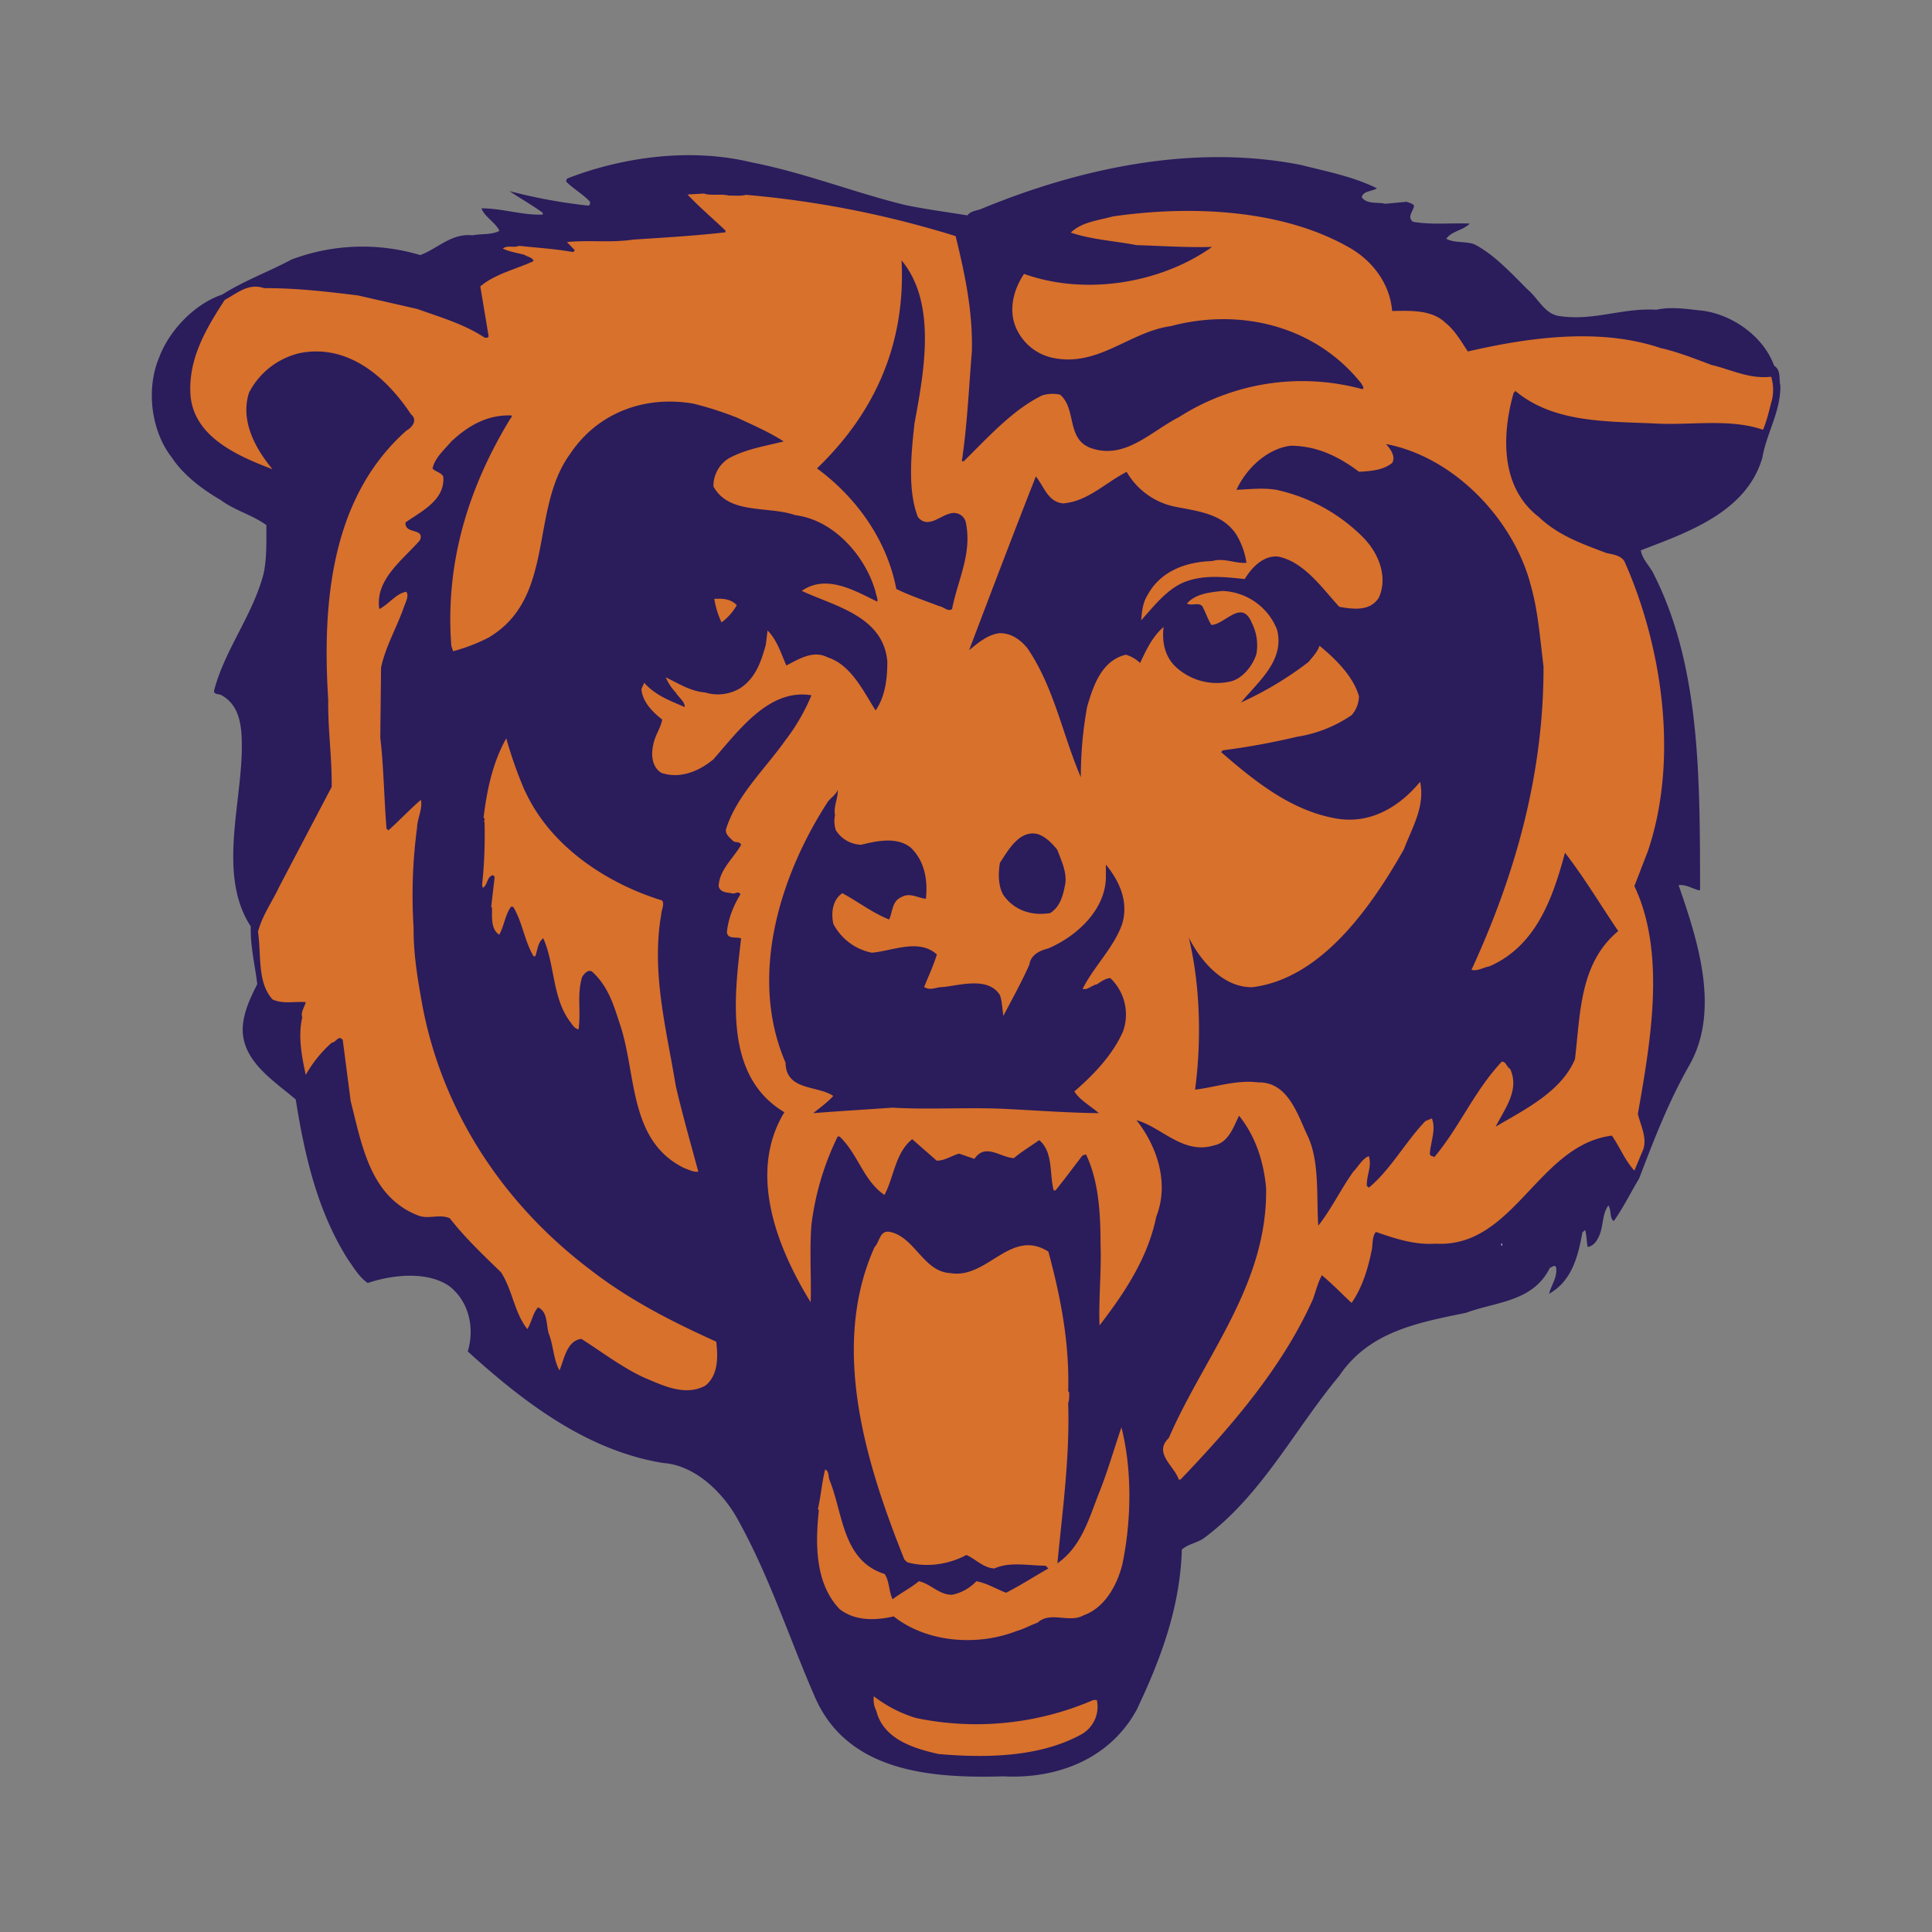 <svg id="prefix__Layer_1" data-name="Layer 1" xmlns="http://www.w3.org/2000/svg" version="1.1" viewBox="0 0 2500 2500"><rect x="0" y="0" width="2500" height="2500" fill="#808080" stroke="none"/><defs><style>.prefix__cls-2{fill-rule:evenodd;stroke-width:0;fill:#d7712c}</style></defs><path d="M1169 264.8c27.2 5.8 55 9.4 82.8 13.9 5.2-6.5 12.9-5.8 19.7-9.1 124.3-51.1 271.5-84.1 412.6-56 33 8.4 67 14.9 97.7 30.1-6.5 4.2-18.1 3.2-19.7 11.6 7.1 9.7 21.3 5.8 30.1 8.4l28.1-2.6c3.2 1.6 6.8 1.6 9.4 4.9-.3 6.8-9.7 14.6-1.3 21 23 4.2 50.5 1.3 73.5 2.3-9.1 9.1-23.6 9.7-30.4 19.7 10.7 5.8 24.9 2.9 36.3 7.1 25.2 12.9 47.2 36.9 68.6 58.2 14.9 12.6 22.6 33 43 34.9 43.4 6.1 80.3-11 123.6-8.4 20.7-4.2 38.5-1 60.5 1.3 38.5 5.2 78.6 33.3 92.2 71.2 9.4 5.8 5.8 16.8 8.1 25.6.3 34.3-17.8 61.2-23.3 93.2-20.4 70.9-97.7 97.1-157.3 120 1.9 12.3 12.6 21 17.5 32.4 59.9 119.1 58.9 264.7 59.2 406.7l-1 1c-9-2.3-17.8-8.1-26.8-6.8 24 69.6 54.7 161.1 13.9 233-26.8 46.9-45.9 96.7-65 146.6-11 18.4-20.4 37.5-32.7 55-5.8-3.2-2.9-14.2-7.1-20.1-8.4 11-6.2 28.5-12.6 40.8-2.9 6.2-7.1 11.6-14.2 12.9-1.3-7.1-1.3-15.2-3.2-22l-3.6 3.2c-5.5 30.1-13.2 62.5-43 79.3 2.6-11.3 10.7-20.7 9.1-33.7-1.9-5.2-5.5 0-8.1 0-21.7 44.4-70.2 44-108.4 58.3-60.5 12.6-125.2 23.6-164.1 81.5-58.6 70.2-100.3 155-176 210.7-8.7 5.8-19.7 7.1-27.8 14.2-2.3 76-27.8 142.7-58.3 207.1-34.3 63.1-101.6 90-172.5 86.4-91.9 2.6-200.6-4.9-243.4-101.3-33.3-76-58.6-155.3-99-228.5-19.1-36.3-56-72.8-98.1-75.7-97.4-15.9-178.6-77-252.7-144.3 9.1-30.8 1.6-64.1-23.3-84.1-28.8-20.4-74.4-15.2-106.1-4.5-10.7-7.1-18.1-19.8-25.6-30.4-39.2-61.8-56-133.7-67.6-207.1-29.8-25.3-70.2-50.2-68.6-93.2 1.3-20.7 10-38.5 18.8-56-2.9-24.9-9.1-48.5-8.4-74.7-42.1-64.4-12.9-154.3-11.6-228.1.3-27.5-1-57.3-26.5-71.2-3.2-1.9-9.7-.3-9.4-5.8 13.9-53.4 50.2-97.7 64.1-151.4 4.2-19.4 3.6-41.4 3.6-62.8-18.8-13.6-40.8-18.8-59.5-32.7-23-13.3-47.9-32-62.8-54.7-26.9-34.3-33.7-88.7-16.5-129.4 12.9-35 46-69.6 81.6-81.5 28.5-18.1 60.2-29.5 89.6-45.3a260 260 0 0 1 166.7-5.8c22.6-8.4 40.1-28.5 67.6-25.6 11.6-2.3 24.6-.3 34.9-5.8-5.2-11-19.1-17.8-23.3-29.1 27.5 0 52.7 9.1 79.3 8.1v-2.3c-13.9-10.3-28.8-18.4-43-28.1a696 696 0 0 0 102.2 18.8c2.6-1.6 2.6-3.9 1.3-5.8-9.7-10-21.7-16.5-30.4-25.6l1.3-3.6c72.2-28.1 159.9-40.1 238.8-21 68 13.3 130.4 38.2 196.8 54.7Z" fill="#2b1c5c" fill-rule="evenodd" stroke-width="0"/><path d="M445.7 1215.4c-7.8 29.8-28.8 53.4-48.9 78 1.9-59.5-1-123.9 11.6-180.6l4.5-10.3c21 32.3 43.7 70.2 32.7 112.9Z" fill-rule="evenodd" stroke-width="0"/><path d="M1942.7 1609.3h1v2.3h-1z" fill-rule="evenodd" stroke-width="0" fill="#fff"/><path class="prefix__cls-2" d="M953.4 783.1a72 72 0 0 1-19.7 22.3 111 111 0 0 1-9.4-30.4c11.3-1 21.7.3 29.1 8.1m-273.7 241.1c33.3 72.2 106.8 119.4 177.3 141.1 2.9 5.8-1 11.7-1.3 17.5-13.3 76.4 7.1 150.5 18.8 222.6 8.7 37.2 19.1 73.8 29.1 110.7-5.8 1-12.6-2.6-18.8-4.9-71.8-35.6-60.8-122-82.8-186.4-7.8-23.9-14.9-48.5-35.9-67.6-5.2-3.2-10.3 2.9-12.9 7.1-6.8 23.3-1.3 42.7-4.5 67.6-4.9-.6-8.1-5.8-10.7-9.4-23.6-31.1-19.7-73.8-35-108.4-7.1 5.2-7.4 15.2-10.3 23.3h-2.3c-11.6-19.7-14.2-43-25.6-62.8-.6-1.6-2.6-1.3-3.6-1.3-7.8 11-8.7 24.6-15.2 36.2-11.3-7.4-9.1-23.6-9.4-35l-1-1.3 4.5-38.5-2.3-2.3c-8.4 2.6-6.1 12-13 16.5l-1-3.6c2.9-26.5 3.9-55 3.2-81.5l-1-1.3c3.2-2.3-1.3-3.9 0-6.8 4.5-35.6 12-69.9 29.1-100.3a549 549 0 0 0 24.3 68.6Zm550.1 623.2c47.9 8.1 78-58.9 126.8-27.8 15.5 57.3 27.5 117.5 25.6 180.6.7.7 1.6 1.3 1.3 2.3 0 2.9.3 9.1-1.3 13 2.3 70.5-7.4 138.8-13.9 207.4 32-22.3 41.4-60.2 54.7-93.2 10.7-27.2 18.7-55 28.1-82.8 14.2 55.7 12.9 122.3 1 178.3-6.8 25.9-22.3 55.3-50.2 65.1-18.1 10.3-43-5.8-59.2 9.4-9.1 3.2-17.5 8.1-26.8 10.7-51.1 20.1-116.5 15.2-159.5-18.8-23.9 5.5-50.2 6.1-69.9-9.4-31.7-33-31.7-83.8-26.9-128.2l-1.3-1c3.9-17.1 5.2-34.6 9.4-51.5 5.5 2.3 3.9 9.4 5.8 13.9 17.5 43 16.5 104.2 71.2 121.3 6.5 9.7 5.2 22.3 10.3 32.7 11-8.4 23-14.2 34-23.3 15.2 3.2 26.2 17.8 43 17.5a59 59 0 0 0 31.4-17.5c13.9 2.6 25.6 10 38.5 14.9 18.4-9.4 36.3-21 54.7-31.4l-3.6-3.6c-22.6 0-45.9-5.5-66.3 3.6-14.2-.7-23.9-12-36.2-17.5-22 12-51.1 16.8-76.7 9.4l-3.6-3.6c-47.9-120-97.4-273.1-38.5-404.2 6.8-6.8 6.5-22 19.7-19.7 32.6 6.8 43.3 51.5 78.3 53.4Zm-44.4 575.7a382 382 0 0 0 229.4-23.3h4.5a41 41 0 0 1-19.7 44.3c-53.1 29.4-122 31.1-185.1 25.6-31.7-7.1-71.5-19.1-80.6-56a32 32 0 0 1-3.2-18.8 167 167 0 0 0 54.7 28.2"/><path class="prefix__cls-2" d="M911.7 250.8c9.7 2.6 21.3-.3 31.4 2.3 5.8-.3 15.5 1 22-1 94.5 8.1 184.8 26.5 271.5 53.4 11.6 47.9 22.3 96.1 21 149.2-3.9 47.6-6.2 97.4-13 142.1h2.6c30.8-30.4 63.4-66.7 101.3-85.1a45 45 0 0 1 23.3-1c21.3 18.4 8.1 56.3 38.5 68.6 45 16.8 78.6-21 115.2-39.5a296 296 0 0 1 237.5-36.2c3.2-2.3-.7-4.5-1-6.8-59.6-75.4-157.3-98.7-246.9-74.8-54 7.4-94.5 54-154 40.8a67 67 0 0 1-47.6-41.7c-8.4-23-1-47.9 11.6-66.7 80.3 28.8 178 11.6 243.3-34.9-32 1-65.1-1.3-97.7-2.3-28.5-5.5-58.2-7.1-85.1-16.2 14.2-13.9 35.9-15.8 54.7-21 101.6-14.6 221.3-9.4 308.7 42.1 29.4 17.8 49.8 47.2 52.4 80.3 23.6-.3 51.1-1.9 68.9 15.2 12.6 10 20.4 24.3 29.1 37.2 78.3-18.1 170.5-31.1 249.2-4.5 23 5.2 44.6 13.9 66.3 22 25.2 5.8 47.9 18.4 77 15.2a59 59 0 0 1 1 30.1c-3.6 12.9-6.2 26.2-11.6 38.5-43-14.9-93.2-5.5-139.8-8.1-64.4-2.9-131.4-1-180.6-42.1l-2.3 2.6c-15.2 54-17.5 122 32.7 160.5 25.6 24.3 56.6 34.9 87.4 46.6 8.4 1.9 18.4 2.9 23.3 10.7 48.5 109 70.9 255 30.4 375l-17.5 45.3c41.4 87.4 20.7 202.5 4.5 294.8 3.5 14.6 12 30.4 7.1 45.6l-11.6 27.8c-12-12.9-18.8-30.4-29.1-45.3-95.8 12-126.8 145.9-228.4 139.8-27.2 1.9-52.7-6.8-77-15.2-5.5 6.8-3.6 17.1-5.8 25.6-4.9 23.6-12 46.3-25.6 66.3-12.9-12-24.6-24.3-38.5-35.9-5.2 9.7-7.8 20.7-11.7 31.4-38.2 85.4-102.2 161.1-171.2 233h-2.3c-5.5-17.5-33.3-34-12.9-53.7 46-106.1 128.2-198.7 125.9-323.9-3.2-34.6-13.9-67-35-93.2-7.1 14.6-13.6 35-32.7 38.5-39.8 12-67.3-23.6-100-32.7 26.8 34 42.7 81.5 25.6 124.9-10.7 52.7-40.1 97.4-73.4 140.7-1.3-34.6 2.6-70.5 1.3-104.8 0-39.8-2.3-81.9-18.8-116.5l-4.5 1.3c-12 15.5-22.6 30.1-35 45.3h-2.3c-5.8-21.7-.3-49.5-18.8-65.1-10.7 7.8-22 14.2-32.7 23.3-17.5-.7-36.9-20.1-51.1 1l-19.7-6.8c-10 2.6-18.4 9.1-29.1 9.1l-31.7-27.8c-22 17.8-23.3 48.2-35.9 72.2-27.5-18.8-34.3-53.4-58.2-75.7h-2.3a359 359 0 0 0-34 114.2c-2.6 33 0 69.2-1 100.3-42.7-69.3-82.2-166.7-34-245.9-78-46.3-65-148.5-56-224.9-6.1-2.6-17.5 1.6-18.4-8.1 1.9-18.1 8.4-34 17.5-48.9-2.6-5.2-6.8 0-10.7-1.3-6.1-1.3-15.5-.6-17.5-9.4 1-21.4 19.7-36.6 29.1-53.4-1.9-4.9-7.1-2.3-10.3-4.9-4.5-4.5-10-8.4-9.4-14.9 13.6-43.7 50.2-77.7 77-115.5a256 256 0 0 0 33.7-58.2c-54.7-9.1-93.8 45.3-126.8 82.8-18.5 15.5-43.4 25.9-67.6 17.5-12-7.8-13.3-23-10.3-36.2 1.9-11.6 9.4-21 11.6-32.7-13.3-10.4-25.6-23.3-26.9-39.5l3.6-8.1c14.6 16.5 33.7 23.3 52.4 31.4.6-6.8-8.1-12.6-11.6-18.8a65 65 0 0 1-12.9-19.7c16.5 8.1 32 18.1 51.1 19.7a56 56 0 0 0 45.6-5.8c20.1-13.6 26.8-34.9 32.7-55.7l2.3-18.8c12.3 12.3 17.5 29.8 24.3 45.3 16.2-8.1 34.6-20.4 53.7-10.4 30.1 9.7 46 43.7 61.8 68.6 12-17.1 15.2-39.8 15.2-62.8-4.5-59.5-69.6-72.5-110.7-91.9 32-22.3 68.9 0 97.7 13.9 1-3.6-1.6-8.4-2.3-12.9-12.9-46-54-92.9-103.9-99-35.3-12.3-85.8-.3-105.8-37.2a42 42 0 0 1 19.7-36.2c21.7-12 46.9-15.9 71.2-22-19.1-12.3-39.5-21-59.5-30.4a440 440 0 0 0-57-18.4c-62.4-11-123.9 11-159.9 65-52.7 72.2-18.1 186.4-105.8 237.8a231 231 0 0 1-45.6 17.5l-2.3-7.1c-8.4-109.4 23.6-207.7 77-294.8 1.3-.3 1-2.3 1-3.2-31.4-1.3-56.6 13.6-78 33.7-9.4 11-21.4 21.3-24.3 34.9 3.9 4.5 10.3 4.5 13.9 10.4 2.6 30.7-28.5 45-48.9 59.5-1.3 15.9 25.9 6.5 18.5 23.3-24 26.9-57.9 51.1-52.4 88.7 12.3-6.1 22.3-20.7 35-22.3 3.9 5.2-1.3 14.2-3.6 21-9.1 25.9-23.3 49.8-29.1 77l-1 90.6c4.5 38.5 4.9 80.3 8.1 117.8l2.3 2.3c13.6-12 27.8-27.2 42.1-39.5 2.6 11.3-4.5 23.6-4.9 35.9a659 659 0 0 0-4.5 129.4c-.3 30.1 4.2 60.5 9.4 89.6 23 138.5 100.6 263.4 219.1 353 50.8 39.5 106.5 67.6 163.1 93.2 2.6 20.7 2.3 44-14.2 57-26.5 14.2-55.3-.6-78.9-10.4-28.8-13.2-54.7-33.3-81.5-50.2-18.8 2.6-22 25.9-28.2 40.8-7.8-13.3-7.8-32.3-13.9-47.6-3.6-11.6-1-28.1-13.9-34-7.1 8.1-8.1 19.4-13.9 28.1-16.8-21.3-19.1-50.5-34-73.5-22.7-22-46.3-44.3-66.3-69.9-13.3-5.8-27.5 1.6-40.8-3.5-62.8-24.3-73.1-92.6-87.4-147.9l-10.3-79.3c-5.5-7.1-8.7 3.5-14.2 3.5a164 164 0 0 0-33.7 41.7c-4.9-23.3-10.3-49.5-4.5-74.4-2.3-6.8 2.9-12.9 4.5-19.7-14.2-1.3-29.4 2.9-43-3.6-20.1-22.3-14.2-57.6-18.8-87.4 5.5-21.3 18.8-39.5 28.1-59.5l67.3-128.1c.3-41.1-4.9-71.5-4.5-112.9-8.1-127.5 4.5-262.4 101.3-348.2 7.8-4.2 14.6-13.9 5.8-21-31.7-47.9-81.2-91.3-143.3-79.3a99 99 0 0 0-66.3 51.4c-11.3 35.9 7.4 71.2 30.4 99-43-16.5-101.6-40.8-106.1-95.8-3.2-46.9 20.1-86.1 44.3-123.3 15.9-8.4 30.4-22.3 51.1-15.2 40.5-.3 81.5 4.5 121.3 9.4l76.7 17.5c29.8 10.7 60.5 19.4 87.4 37.2 1.9 0 5.2.3 4.9-2.3l-10.7-64.1c19.7-16.5 45.9-22 68.9-32.7-1-4.9-8.1-5.5-11.6-8.1-9.4-2.6-19.4-3.9-28.1-8.1 5.5-4.9 14.6-.6 21-3.6 23.3 2.6 47.2 3.9 69.9 8.1l2.3-2.3-10.3-10.7c30.1-2.9 56 1.3 86.1-3.2 40.5-2.6 80.3-4.9 119.1-9.4v-2.3c-15.8-14.9-34.9-31.4-49.2-46.6l22.3-1.3Zm271.5 298.4c-3.9 36.2-9.1 84.8 4.5 119.7 12.6 15.9 28.5-1.6 42.1-4.5a16 16 0 0 1 19.7 10.4c9.1 41.1-10.4 76-17.5 113.2-5.2 4.2-11-2.9-16.5-3.6-18.4-7.1-37.9-13.6-55.7-22.3-11.6-61.2-49.5-116.8-102.6-156 75.4-72.5 114.9-161.8 109.4-269.2 46.3 55.7 28.8 145.6 16.5 212.3Zm185.1 550.7c4.8 13.6 11.6 26.2 10.4 42.1-2.6 14.9-6.2 31.1-19.8 39.5-23.6 3.9-46.3-3.2-60.5-23.3-6.8-11.6-6.8-27.8-4.5-41.7 10.7-16.2 25.2-43 48.9-37.2 10 3.2 18.8 12 25.6 20.7Zm-287.7-45.3c-1.6 6.5-1 13.9 1 19.7a40 40 0 0 0 32.7 18.8c20.4-4.9 45.9-10.7 64.1 3.6 18.1 17.5 22.3 41.7 19.7 66.3-10.3-1-20.7-8.4-31.4-2.3-12.9 5.5-11.3 19.1-16.2 29.1-21.3-8.4-40.1-23-60.5-34-12.6 8.4-14.9 25.2-11.6 39.8a72 72 0 0 0 49.8 37.2c26.9-2.3 60.8-18.8 84.1 2.3-4.5 14.6-10.7 27.8-16.5 42.1 8.7 5.2 14.9 0 24.6 0 22.3-2.3 58.2-13.6 73.5 10.4 2.9 8.1 2.9 17.8 4.5 26.9 11.6-22.3 23.6-43.7 33.6-66.3 1.9-13 13.6-18.1 24.6-21 36.2-15.5 73.1-48.9 74.4-90.9v-17.5c17.5 21.3 29.8 47.9 21 77-10.7 30.4-36.5 54.7-51.1 83.8 6.5 1.9 12-4.9 18.4-5.8 5.5-3.6 11-7.8 17.5-8.1a65 65 0 0 1 16.5 68.6c-12.6 29.4-37.5 56-63.1 78 6.8 11 21 18.8 31.7 28.1-39.8-.3-85.4-3.9-128.1-5.8-46.6-1.6-96.4 1.3-138.8-1.3-32.7 2.3-69.9 4.5-102.6 7.1 8.7-7.1 18.4-13.9 25.9-22.3-21-13.9-61.2-6.5-61.8-43-48.2-111.6-7.1-241.4 53.4-335.6 3.6-6.5 11.6-10.3 14.2-17.5.3 11.6-5.8 22-3.6 32.7ZM1979.8 754c10.4 34.3 12.9 71.8 17.5 108.4.3 141.1-37.5 271.8-93.2 392.5 7.8 2.3 15.5-3.2 23.3-4.5 61.5-26.8 82.5-90.9 97.7-146.9 24.9 32 46 67.6 68.9 101.3-49.9 41.4-48.9 105.8-56 165.7-17.5 42.1-65.4 65.4-102.6 87.4 11.6-23 31.4-47.5 18.7-74.8-4.8-2.6-4.8-9-10.7-9.4-35.9 38.2-54.7 84.8-87.4 123.6-2.6-1.9-5.2-.7-5.8-4.5 1-15.2 8.4-31.7 2.6-45.6l-8.4 3.5c-26.5 27.8-44.7 62.5-73.1 86.1l-2.6-2.3c-.7-13.3 6.8-24.9 2.6-38.5-8.7 3.5-13.3 13.2-20.1 20.1-16.2 22.6-27.8 47.5-45.3 69.9-2.6-35 1.9-80.6-12.9-114.2-13.3-27.2-25.3-72.2-65.1-71.2-28.5-3.5-54.7 6.2-81.5 9.4 8.7-64.4 6.5-136.6-8.1-196.7 15.5 30.4 44.7 65 82.5 64.1 90-11.3 154.7-105.8 195.8-178.3 10.4-27.8 27.8-55.3 21-87.4-28.8 34.6-67.6 56.3-112.9 46.6-55.4-11-100.6-46.9-144.6-85.1l2.3-2.3q48.3-6.2 95.8-17.5a171 171 0 0 0 70.9-28.1 38 38 0 0 0 9.4-24.3c-7.4-25.9-30.4-48.5-51.1-65.4-2.6 8.1-8.7 14.2-14.2 21a442 442 0 0 1-87.4 52.4c23.6-28.1 57-55 46.6-94.5a79 79 0 0 0-70.9-49.8c-16.8 1.9-34.3 3.6-45.6 16.2 6.5 3.9 17.8-3.2 21 5.8 3.9 7.4 6.2 15.2 10.7 22 17.5-.6 39.5-34.6 52.4-2.3a64 64 0 0 1 5.8 39.8c-4.5 14.9-18.4 33-35 35.9a78 78 0 0 1-69.9-19.7c-13.9-13.3-17.5-32.7-15.2-51.1-14.2 12-22.6 29.8-30.4 46.6q-8-7.6-18.4-10.7c-31.7 7.4-42.7 41.4-50.2 67.6a503 503 0 0 0-8.1 90.9c-23.6-54.7-34.3-115.5-68.9-166.6-9.4-11.6-21.7-20.4-37.2-19.7-14.9 2.3-26.8 12.3-38.5 22 28.5-75.1 57-150.2 86.4-224.9 10.7 13.3 15.5 32.7 35 34.9 32-2.3 55-26.9 82.5-40.8a94 94 0 0 0 65.4 45.6c28.2 5.5 59.6 9.1 76.7 35.9a98 98 0 0 1 12.9 36.2c-15.5 1-28.8-6.8-44.3-2.3-34 1-67 12.9-83.8 44.3-6.1 9.4-7.4 22.3-8.1 32.4 17.1-19.1 35.6-43.4 60.5-51.1 23-7.8 48.9-4.9 73.5-2.3 9-14.9 23.9-30.7 43-29.1 33.7 6.5 57.6 41.4 79.3 65 18.4 3.2 39.5 6.1 51.1-11.6 12.3-26.9 0-58.2-21-79a226 226 0 0 0-111.6-60.8c-16.8-2.9-36.5-.6-51.5 0 12.6-27.5 39.5-53.1 69.9-57 34.3 0 62.8 14.2 88.7 33.7 15.5-1 31.1-1.9 43-11.6 4.5-8.1-1.9-17.5-8.1-24.3 87.1 16.5 163.1 95.5 186.4 179.3Z"/></svg>